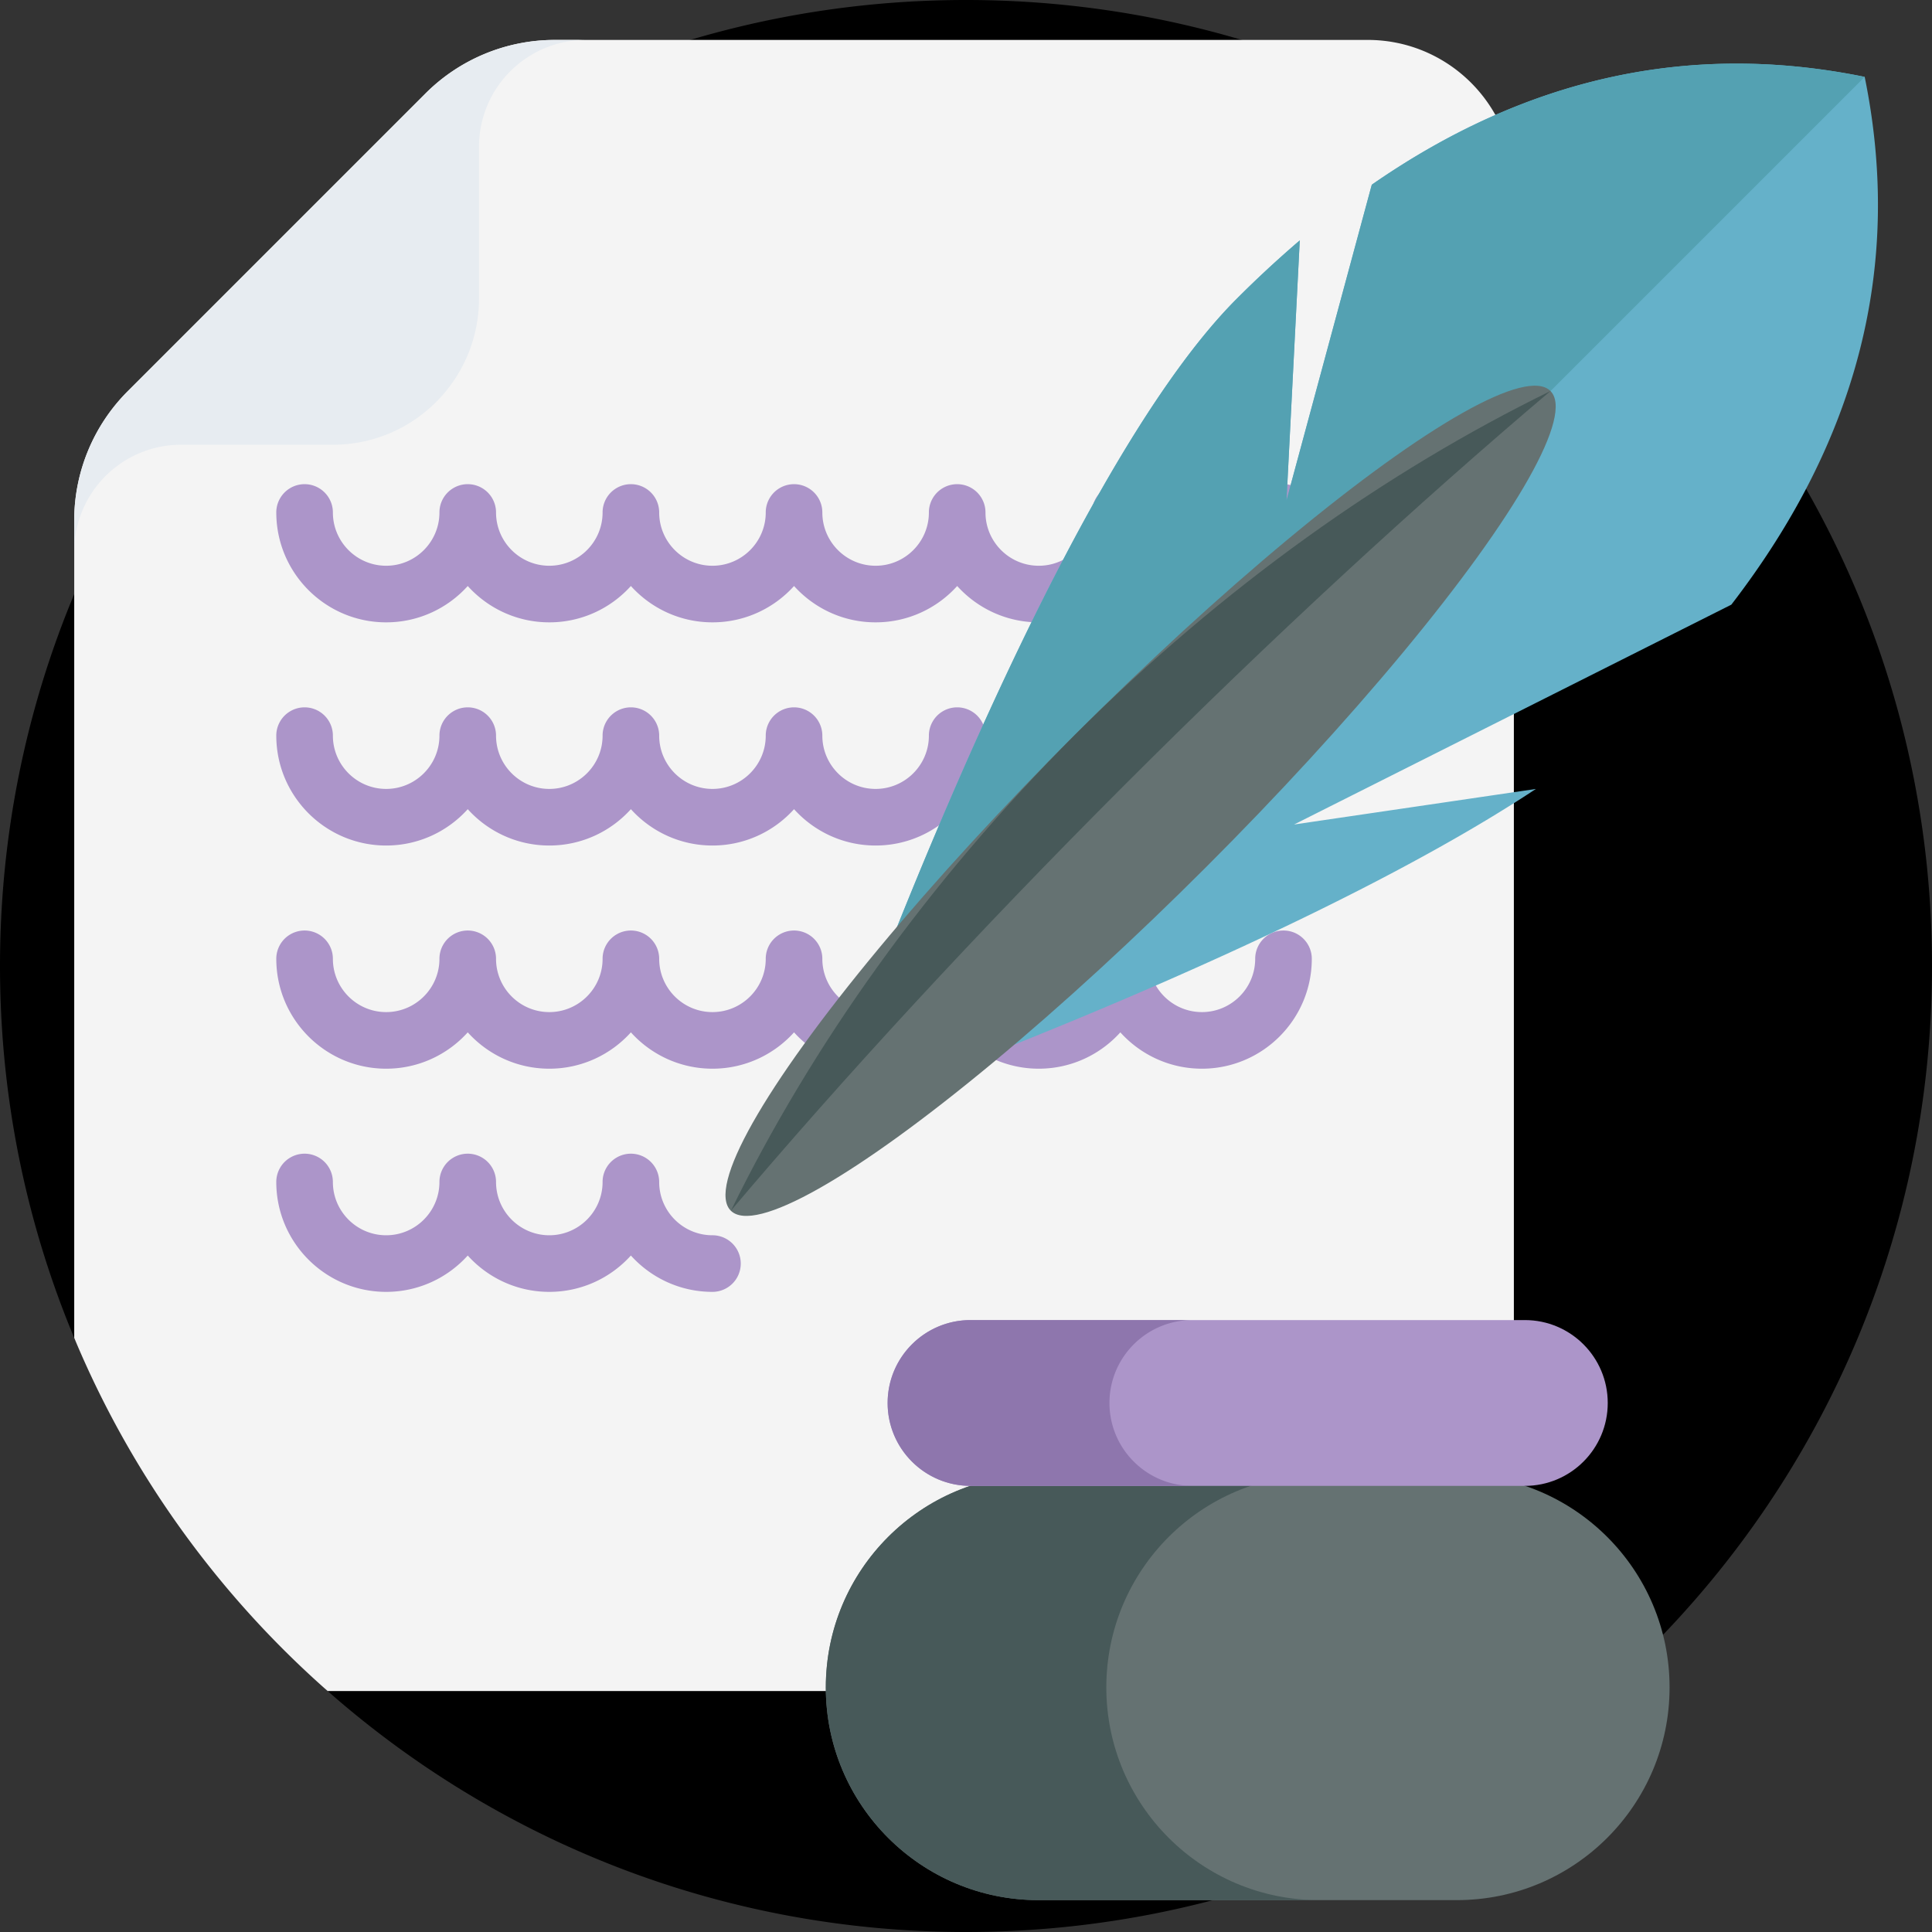 <svg xmlns="http://www.w3.org/2000/svg" version="1.1" xmlns:xlink="http://www.w3.org/1999/xlink" width="512" height="512" x="0" y="0" viewBox="0 0 512 512" style="enable-background:new 0 0 512 512" xml:space="preserve" class=""><rect x="0" y="0" width="512" height="512" fill="#333333" stroke="none"/><g><path fill="#000000" d="M512 256c0 141.38-114.62 256-256 256-64.84 0-124.06-24.12-169.17-63.86-14.455-12.736 30.845-62.821 19.565-78.491-11.303-15.704-79.178 3-86.726-15.089C7 324.22 0 290.93 0 256s7-68.22 19.67-98.56C49.06 87.04 109 32.57 182.92 10.58 206.08 3.7 230.61 0 256 0s49.92 3.7 73.08 10.58a255.241 255.241 0 0 1 71.87 34.38C468.02 91.12 512 168.43 512 256z" opacity="1" data-original="#ed5875"></path><path fill="#f4f4f4" d="M401.19 49.32V409.4c0 21.39-17.35 38.74-38.74 38.74H86.83c-28.94-25.5-52.08-57.44-67.16-93.58V137.92c0-12.84 5.1-25.16 14.18-34.24l78.91-78.91A48.437 48.437 0 0 1 147 10.58h215.45c19.92 0 36.33 15.04 38.5 34.38.16 1.43.24 2.88.24 4.36z" opacity="1" data-original="#f4f4f4"></path><path fill="#e7ecf1" d="M19.665 137.926v8.267c0-15.645 12.686-28.331 28.331-28.331h40.208c21.394 0 38.737-17.344 38.737-38.737V38.917c0-15.645 12.686-28.331 28.331-28.331h-8.267a48.459 48.459 0 0 0-34.247 14.183l-78.909 78.91a48.46 48.46 0 0 0-14.184 34.247z" opacity="1" data-original="#e7ecf1"></path><g fill="#ac95c9"><path d="M318.519 164.929c-8.568 0-16.285-3.721-21.618-9.631-5.333 5.911-13.049 9.631-21.618 9.631s-16.285-3.721-21.619-9.631c-5.333 5.911-13.049 9.631-21.618 9.631s-16.285-3.721-21.618-9.631c-5.333 5.911-13.049 9.631-21.618 9.631s-16.286-3.721-21.619-9.631c-5.333 5.911-13.049 9.631-21.618 9.631s-16.285-3.721-21.618-9.631c-5.333 5.911-13.049 9.631-21.618 9.631-16.056 0-29.119-13.062-29.119-29.119a7.5 7.5 0 0 1 15 0c0 7.785 6.333 14.119 14.119 14.119 7.785 0 14.118-6.333 14.118-14.119a7.5 7.5 0 0 1 15 0c0 7.785 6.333 14.119 14.118 14.119s14.118-6.333 14.118-14.119a7.5 7.5 0 0 1 15 0c0 7.785 6.333 14.119 14.119 14.119 7.785 0 14.118-6.333 14.118-14.119a7.5 7.5 0 0 1 15 0c0 7.785 6.333 14.119 14.118 14.119s14.118-6.333 14.118-14.119a7.5 7.5 0 0 1 15 0c0 7.785 6.334 14.119 14.119 14.119s14.118-6.333 14.118-14.119c0-4.142 3.357-7.5 7.5-7.5s7.5 3.358 7.5 7.5c0 7.785 6.333 14.119 14.118 14.119s14.118-6.333 14.118-14.119c0-4.142 3.357-7.5 7.5-7.5s7.5 3.358 7.5 7.5c0 16.057-13.063 29.119-29.118 29.119zM318.519 224.072c-8.568 0-16.285-3.721-21.618-9.631-5.333 5.91-13.049 9.631-21.618 9.631s-16.285-3.721-21.619-9.631c-5.333 5.91-13.049 9.631-21.618 9.631s-16.285-3.721-21.618-9.631c-5.333 5.91-13.049 9.631-21.618 9.631s-16.286-3.721-21.619-9.631c-5.333 5.91-13.049 9.631-21.618 9.631s-16.285-3.721-21.618-9.631c-5.333 5.91-13.049 9.631-21.618 9.631-16.056 0-29.119-13.062-29.119-29.118a7.5 7.5 0 0 1 15 0c0 7.785 6.333 14.118 14.119 14.118 7.785 0 14.118-6.333 14.118-14.118a7.5 7.5 0 0 1 15 0c0 7.785 6.333 14.118 14.118 14.118s14.118-6.333 14.118-14.118a7.5 7.5 0 0 1 15 0c0 7.785 6.333 14.118 14.119 14.118 7.785 0 14.118-6.333 14.118-14.118a7.5 7.5 0 0 1 15 0c0 7.785 6.333 14.118 14.118 14.118s14.118-6.333 14.118-14.118a7.5 7.5 0 0 1 15 0c0 7.785 6.334 14.118 14.119 14.118s14.118-6.333 14.118-14.118c0-4.142 3.357-7.5 7.5-7.5s7.5 3.358 7.5 7.5c0 7.785 6.333 14.118 14.118 14.118s14.118-6.333 14.118-14.118c0-4.142 3.357-7.5 7.5-7.5s7.5 3.358 7.5 7.5c0 16.055-13.063 29.118-29.118 29.118zM318.519 283.215c-8.568 0-16.285-3.721-21.618-9.631-5.333 5.91-13.049 9.631-21.618 9.631s-16.285-3.721-21.619-9.631c-5.333 5.91-13.049 9.631-21.618 9.631s-16.285-3.721-21.618-9.631c-5.333 5.91-13.049 9.631-21.618 9.631s-16.286-3.721-21.619-9.631c-5.333 5.91-13.049 9.631-21.618 9.631s-16.285-3.721-21.618-9.631c-5.333 5.91-13.049 9.631-21.618 9.631-16.056 0-29.119-13.062-29.119-29.118a7.5 7.5 0 0 1 15 0c0 7.785 6.333 14.118 14.119 14.118 7.785 0 14.118-6.333 14.118-14.118a7.5 7.5 0 0 1 15 0c0 7.785 6.333 14.118 14.118 14.118s14.118-6.333 14.118-14.118a7.5 7.5 0 0 1 15 0c0 7.785 6.333 14.118 14.119 14.118 7.785 0 14.118-6.333 14.118-14.118a7.5 7.5 0 0 1 15 0c0 7.785 6.333 14.118 14.118 14.118s14.118-6.333 14.118-14.118a7.5 7.5 0 0 1 15 0c0 7.785 6.334 14.118 14.119 14.118s14.118-6.333 14.118-14.118c0-4.142 3.357-7.5 7.5-7.5s7.5 3.358 7.5 7.5c0 7.785 6.333 14.118 14.118 14.118s14.118-6.333 14.118-14.118c0-4.142 3.357-7.5 7.5-7.5s7.5 3.358 7.5 7.5c0 16.055-13.063 29.118-29.118 29.118zM188.809 342.358c-8.569 0-16.286-3.721-21.619-9.631-5.333 5.91-13.049 9.631-21.618 9.631s-16.285-3.721-21.618-9.631c-5.333 5.91-13.049 9.631-21.618 9.631-16.056 0-29.119-13.062-29.119-29.118a7.5 7.5 0 0 1 15 0c0 7.785 6.333 14.118 14.119 14.118 7.785 0 14.118-6.333 14.118-14.118a7.5 7.5 0 0 1 15 0c0 7.785 6.333 14.118 14.118 14.118s14.118-6.333 14.118-14.118a7.5 7.5 0 0 1 15 0c0 7.785 6.333 14.118 14.119 14.118a7.5 7.5 0 0 1 0 15z" fill="#ac95c9" opacity="1" data-original="#ac95c9"></path></g><path fill="#65b1c9" d="m342.946 218.499 64.078-9.419c-67.005 44.307-188.38 86.811-188.38 86.811S276.641 130.287 327.758 79.17a289.248 289.248 0 0 1 16.695-15.464l-3.514 68.893 22.599-83.651.007-.007c40.857-28.341 84.216-38.028 130.617-28.567 10.182 49.908-1.81 96.322-35.341 139.866z" opacity="1" data-original="#65b1c9"></path><path fill="#54a1b2" d="M494.161 20.375 218.644 295.892s57.997-165.604 109.114-216.721a289.248 289.248 0 0 1 16.695-15.464l-3.514 68.893 22.599-83.651.007-.007c40.856-28.341 84.215-38.028 130.616-28.567z" opacity="1" data-original="#54a1b2"></path><ellipse cx="302.324" cy="212.212" fill="#657272" rx="153.598" ry="24.699" transform="rotate(-45 302.308 212.283)" opacity="1" data-original="#657272" class=""></ellipse><path fill="#475959" d="M298.081 207.97c-39.138 39.138-74.536 77.591-104.369 112.854 21.39-43.706 52.008-86.939 91.146-126.077s82.371-69.756 126.077-91.146c-35.263 29.833-73.715 65.231-112.854 104.369z" opacity="1" data-original="#475959" class=""></path><path fill="#657272" d="M386.076 390.799h-110.85c-31.136 0-56.377 25.241-56.377 56.377 0 31.136 25.241 56.377 56.377 56.377h110.851c31.136 0 56.377-25.241 56.377-56.377-.001-31.136-25.241-56.377-56.378-56.377z" opacity="1" data-original="#657272" class=""></path><path fill="#475959" d="M309.694 487.034c10.21 10.209 24.299 16.519 39.868 16.519h-74.336c-15.569 0-29.659-6.31-39.868-16.519-10.199-10.199-16.509-24.289-16.509-39.858 0-31.139 25.239-56.377 56.377-56.377h74.336c-31.138 0-56.377 25.239-56.377 56.377 0 15.569 6.31 29.659 16.509 39.858z" opacity="1" data-original="#475959" class=""></path><path fill="#ac95c9" d="M404.101 349.833h-146.9c-12.133 0-21.97 9.836-21.97 21.97 0 12.134 9.836 21.97 21.97 21.97H404.1c12.134 0 21.97-9.836 21.97-21.97 0-12.134-9.836-21.97-21.969-21.97z" opacity="1" data-original="#ac95c9"></path><path fill="#8e76ad" d="M300.458 387.331c3.97 3.98 9.47 6.44 15.529 6.44H257.2c-6.07 0-11.559-2.46-15.529-6.44a21.877 21.877 0 0 1-6.44-15.529c0-12.129 9.839-21.969 21.969-21.969h58.787c-12.129 0-21.969 9.84-21.969 21.969a21.882 21.882 0 0 0 6.44 15.529z" opacity="1" data-original="#8e76ad"></path></g></svg>
